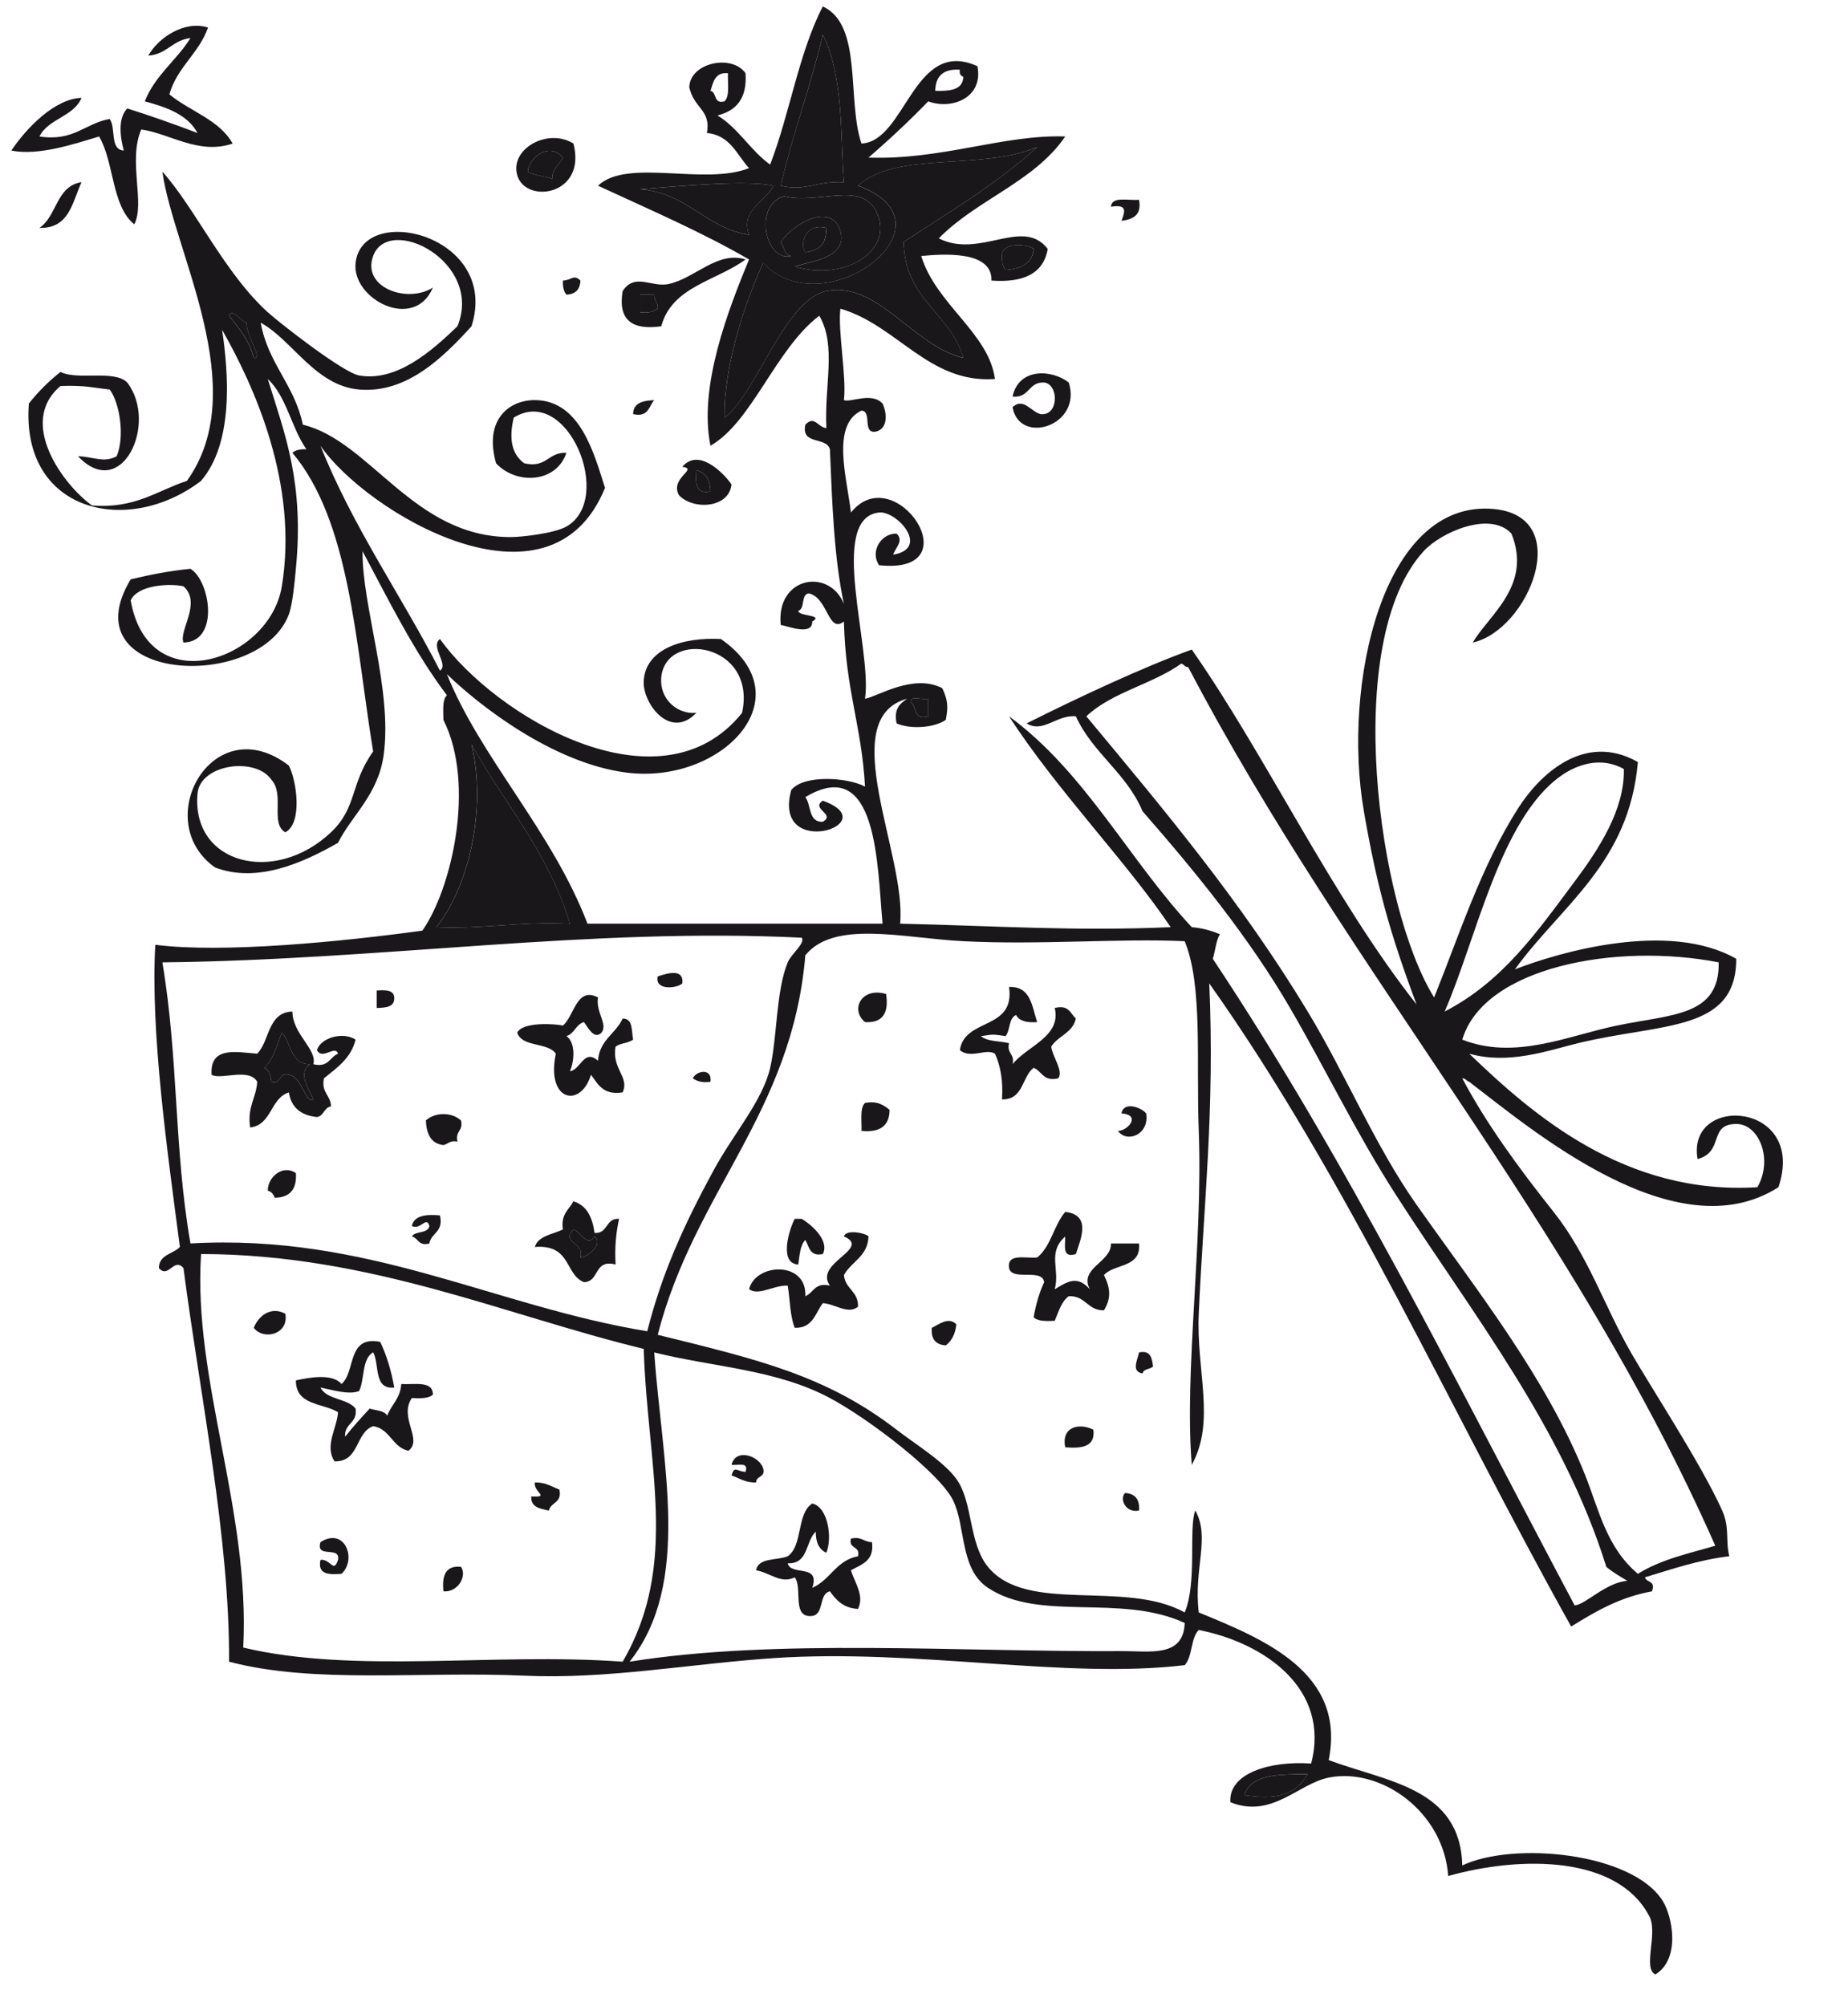 <?xml version="1.0" encoding="UTF-8"?>
<svg width="47pt" xmlns:xlink="http://www.w3.org/1999/xlink" xmlns="http://www.w3.org/2000/svg" height="51pt" viewBox="0 0 47 51" >
 <g transform="translate(0.288, 0.509)" style="fill:#1a171b; fill-rule:nonzero; stroke:none; stroke-width:0.1; stroke-linecap:butt; stroke-linejoin:miter; stroke-dasharray:none;" >
  <path d="M5.003 0.191 C4.771 0.854 4.217 1.193 4.02 1.89 C4.54 2.322 5.286 2.53 5.629 3.141 C4.763 3.434 4.057 2.893 3.305 2.783 C2.963 3.568 3.408 4.666 3.127 5.195 C2.549 4.73 2.618 3.619 2.233 2.961 C1.593 3.154 0.686 3.459 0 3.319 C0.398 2.728 1.112 2 1.786 1.979 C1.584 2.461 0.942 2.504 0.715 2.961 C1.592 3.095 1.869 2.627 2.501 2.516 C2.668 2.735 2.495 3.295 2.859 3.319 C2.763 2.953 2.71 2.496 2.948 2.248 C3.559 2.44 4.151 2.651 4.735 2.873 C4.484 2.408 3.958 2.219 3.395 2.068 C3.655 1.404 4.202 1.029 4.556 0.459 C4.099 0.509 3.957 0.873 3.484 0.906 C3.731 0.455 4.404 0 5.003 0.191 " />
 </g>
 <g transform="translate(19.855, 0.88)" style="fill:#1a171b; fill-rule:nonzero; stroke:none; stroke-width:0.1; stroke-linecap:butt; stroke-linejoin:miter; stroke-dasharray:none;" >
  <path d="M1.071 0 C1.612 1.075 1.516 2.654 1.608 3.752 C0.883 3.715 0.648 3.998 0 3.842 C0.309 2.515 0.761 1.325 1.071 0 " />
 </g>
 <g transform="translate(12.964, 3.244)" style="fill:#1a171b; fill-rule:nonzero; stroke:none; stroke-width:0.1; stroke-linecap:butt; stroke-linejoin:miter; stroke-dasharray:none;" >
  <path d="M1.62 0.405 C1.965 1.73 0.402 1.953 0.19 1.21 C0 0.541 0.966 0 1.62 0.405 Z M0.458 1.12 C0.627 1.219 0.88 1.233 1.083 1.3 C1.08 1.027 1.272 0.951 1.351 0.762 C1.034 0.37 0.507 0.718 0.458 1.12 " />
 </g>
 <g transform="translate(18.406, 3.739)" style="fill:#1a171b; fill-rule:nonzero; stroke:none; stroke-width:0.1; stroke-linecap:butt; stroke-linejoin:miter; stroke-dasharray:none;" >
  <path d="M7.972 0 C6.963 0.926 5.747 1.646 4.577 2.412 C4.599 3.879 5.761 4.206 6.096 5.36 C4.818 5.062 3.918 3.397 2.61 3.663 C1.557 3.876 0.835 6.264 0.02 6.88 C0 5.678 0.469 4.104 1.003 2.947 C2.564 4.596 6.055 1.949 3.415 0.981 C4.4 0.089 6.564 0.61 7.972 0 " />
 </g>
 <g transform="translate(13.422, 3.614)" style="fill:#1a171b; fill-rule:nonzero; stroke:none; stroke-width:0.1; stroke-linecap:butt; stroke-linejoin:miter; stroke-dasharray:none;" >
  <path d="M0.893 0.393 C0.814 0.581 0.622 0.658 0.625 0.93 C0.422 0.864 0.169 0.85 0 0.75 C0.049 0.348 0.576 0 0.893 0.393 " />
 </g>
 <g transform="translate(16.281, 4.573)" style="fill:#1a171b; fill-rule:nonzero; stroke:none; stroke-width:0.1; stroke-linecap:butt; stroke-linejoin:miter; stroke-dasharray:none;" >
  <path d="M3.395 0.148 C3.166 0.57 2.543 0.783 2.77 1.398 C1.643 1.216 1.215 0.335 0 0.238 C1.063 0.158 2.674 0 3.395 0.148 " />
 </g>
 <g transform="translate(1.003, 4.632)" style="fill:#1a171b; fill-rule:nonzero; stroke:none; stroke-width:0.1; stroke-linecap:butt; stroke-linejoin:miter; stroke-dasharray:none;" >
  <path d="M1.071 0 C0.834 0.508 0.764 1.183 0 1.162 C0.448 0.866 0.423 0.097 1.071 0 " />
 </g>
 <g transform="translate(19.163, 4.61)" style="fill:#1a171b; fill-rule:nonzero; stroke:none; stroke-width:0.1; stroke-linecap:butt; stroke-linejoin:miter; stroke-dasharray:none;" >
  <path d="M1.05 2.167 C1.411 2.038 2.402 1.958 2.211 1.273 C2.002 0.521 1.025 1.055 0.692 1.542 C0.782 1.661 0.777 1.874 0.96 1.898 C0.286 2.058 0 0.581 0.782 0.381 C1.645 0.595 2.704 0 3.104 0.736 C3.638 1.719 2.356 2.564 1.05 2.167 " />
 </g>
 <g transform="translate(28.254, 4.979)" style="fill:#1a171b; fill-rule:nonzero; stroke:none; stroke-width:0.1; stroke-linecap:butt; stroke-linejoin:miter; stroke-dasharray:none;" >
  <path d="M0.715 0.1 C0.788 0.499 0.557 0.597 0.269 0.637 C0.365 0.38 0.413 0.212 0 0.278 C0.022 0 0.445 0.128 0.715 0.1 " />
 </g>
 <g transform="translate(20.317, 5.661)" style="fill:#1a171b; fill-rule:nonzero; stroke:none; stroke-width:0.1; stroke-linecap:butt; stroke-linejoin:miter; stroke-dasharray:none;" >
  <path d="M0.699 0.133 C0.681 0.485 0.622 0.676 0.164 0.758 C0 0.508 0.198 0 0.699 0.133 " />
 </g>
 <g transform="translate(25.456, 6.158)" style="fill:#1a171b; fill-rule:nonzero; stroke:none; stroke-width:0.1; stroke-linecap:butt; stroke-linejoin:miter; stroke-dasharray:none;" >
  <path d="M0.832 0.171 C0.8 0.556 0.499 0.672 0.118 0.708 C0.048 0.628 0.021 0.506 0.028 0.351 C0 0 0.646 0.03 0.832 0.171 " />
 </g>
 <g transform="translate(15.711, 6.369)" style="fill:#1a171b; fill-rule:nonzero; stroke:none; stroke-width:0.1; stroke-linecap:butt; stroke-linejoin:miter; stroke-dasharray:none;" >
  <path d="M3.251 0.228 C2.513 0.772 1.376 0.916 1.107 1.927 C0.379 2.03 0 1.782 0.124 1.034 C0.431 0.558 0.858 0.942 1.285 0.854 C1.958 0.716 2.533 0 3.251 0.228 Z M0.57 1.57 C0.777 1.597 0.914 1.556 1.017 1.479 C1.037 1.312 0.917 1.283 0.928 1.123 C0.928 1.123 0.57 1.123 0.57 1.123 " />
 </g>
 <g transform="translate(14.309, 6.966)" style="fill:#1a171b; fill-rule:nonzero; stroke:none; stroke-width:0.1; stroke-linecap:butt; stroke-linejoin:miter; stroke-dasharray:none;" >
  <path d="M0.453 0.168 C0.443 0.396 0.324 0.516 0.097 0.525 C0.027 0.446 0 0.323 0.007 0.168 C0.23 0.158 0.283 0 0.453 0.168 " />
 </g>
 <g transform="translate(16.281, 7.491)" style="fill:#1a171b; fill-rule:nonzero; stroke:none; stroke-width:0.1; stroke-linecap:butt; stroke-linejoin:miter; stroke-dasharray:none;" >
  <path d="M0 0 C0 0 0.357 0 0.357 0 C0.347 0.16 0.467 0.188 0.446 0.356 C0.344 0.434 0.207 0.475 0 0.447 " />
 </g>
 <g transform="translate(25.752, 9.335)" style="fill:#1a171b; fill-rule:nonzero; stroke:none; stroke-width:0.1; stroke-linecap:butt; stroke-linejoin:miter; stroke-dasharray:none;" >
  <path d="M1.43 0.391 C1.78 1.493 0.17 1.998 0 1.016 C0.28 0.762 0.472 1.139 0.715 1.195 C1.179 1.247 1.182 0.438 0.805 0.391 C0.396 0.369 0.434 0.795 0 0.748 C0.162 0 1.013 0.062 1.43 0.391 " />
 </g>
 <g transform="translate(16.102, 10.173)" style="fill:#1a171b; fill-rule:nonzero; stroke:none; stroke-width:0.1; stroke-linecap:butt; stroke-linejoin:miter; stroke-dasharray:none;" >
  <path d="M0.536 0 C0.399 0.159 0.389 0.446 0 0.356 C0.004 0.063 0.255 0.016 0.536 0 " />
 </g>
 <g transform="translate(17.033, 11.378)" style="fill:#1a171b; fill-rule:nonzero; stroke:none; stroke-width:0.1; stroke-linecap:butt; stroke-linejoin:miter; stroke-dasharray:none;" >
  <path d="M1.572 0.939 C1.507 1.556 0.576 1.593 0.231 1.207 C0 0.767 0.743 0.546 0.32 0.491 C0.733 0 1.368 0.645 1.572 0.939 Z M1.036 1.117 C1.027 0.826 0.921 0.636 0.678 0.58 C0.653 0.902 0.656 1.199 1.036 1.117 " />
 </g>
 <g transform="translate(17.686, 11.958)" style="fill:#1a171b; fill-rule:nonzero; stroke:none; stroke-width:0.1; stroke-linecap:butt; stroke-linejoin:miter; stroke-dasharray:none;" >
  <path d="M0.024 0 C0.268 0.057 0.374 0.246 0.383 0.537 C0.003 0.619 0 0.323 0.024 0 " />
 </g>
 <g transform="translate(23.146, 17.662)" style="fill:#1a171b; fill-rule:nonzero; stroke:none; stroke-width:0.1; stroke-linecap:butt; stroke-linejoin:miter; stroke-dasharray:none;" >
  <path d="M0.015 0.194 C0 0 0.331 0.153 0.462 0.102 C0.462 0.102 0.462 0.55 0.462 0.55 C0.077 0.668 0.179 0.298 0.015 0.194 " />
 </g>
 <g transform="translate(11.099, 18.928)" style="fill:#1a171b; fill-rule:nonzero; stroke:none; stroke-width:0.1; stroke-linecap:butt; stroke-linejoin:miter; stroke-dasharray:none;" >
  <path d="M0.895 0 C1.734 1.515 2.856 2.744 3.396 4.559 C2.168 4.492 1.217 4.701 0 4.646 C0.812 3.631 1.289 1.668 0.895 0 " />
 </g>
 <g transform="translate(16.644, 24.6)" style="fill:#1a171b; fill-rule:nonzero; stroke:none; stroke-width:0.1; stroke-linecap:butt; stroke-linejoin:miter; stroke-dasharray:none;" >
  <path d="M0.71 0.404 C0.568 0.535 0 0.59 0.084 0.226 C0.292 0.16 0.753 0 0.71 0.404 " />
 </g>
 <g transform="translate(24.412, 25.074)" style="fill:#1a171b; fill-rule:nonzero; stroke:none; stroke-width:0.1; stroke-linecap:butt; stroke-linejoin:miter; stroke-dasharray:none;" >
  <path d="M1.251 0.02 C1.806 0 1.832 0.512 1.966 0.914 C1.709 0.932 1.512 0.891 1.43 0.734 C1.237 0.811 1.286 1.126 1.162 1.27 C0.805 1.221 0.893 1.221 0.537 1.27 C0.693 1.413 1.012 1.391 1.251 1.45 C1.186 1.723 1.405 1.712 1.34 1.984 C1.707 1.522 2.587 1.285 2.413 0.555 C2.772 0.464 2.81 0.695 2.949 0.824 C2.871 1.193 2.493 1.262 2.323 1.539 C2.364 1.818 2.642 2.159 2.502 2.344 C2.113 2.434 2.091 2.158 1.876 2.076 C1.573 2.307 1.621 2.891 1.072 2.879 C1.103 2.4 1.033 2.023 0.893 1.717 C0.665 1.573 0.278 1.857 0 1.628 C0.12 0.794 1.411 1.133 1.251 0.02 " />
 </g>
 <g transform="translate(9.58, 25.166)" style="fill:#1a171b; fill-rule:nonzero; stroke:none; stroke-width:0.1; stroke-linecap:butt; stroke-linejoin:miter; stroke-dasharray:none;" >
  <path d="M0 0.018 C0.222 0.004 0.434 0 0.447 0.196 C0.46 0.448 0.228 0.454 0 0.463 " />
 </g>
 <g transform="translate(13.154, 25.077)" style="fill:#1a171b; fill-rule:nonzero; stroke:none; stroke-width:0.1; stroke-linecap:butt; stroke-linejoin:miter; stroke-dasharray:none;" >
  <path d="M2.055 0.284 C1.993 0.667 2.314 0.963 2.144 1.179 C1.957 1.366 1.809 1.059 1.697 0.91 C1.489 0.97 1.458 1.207 1.251 1.266 C1.484 1.425 1.461 1.889 1.34 2.161 C1.621 2.12 1.695 1.579 2.055 1.893 C2.091 1.363 2.506 1.212 2.681 0.821 C2.952 0.817 2.902 1.134 2.948 1.355 C2.831 1.448 2.619 1.444 2.502 1.535 C2.4 2.102 2.864 2.307 2.681 2.697 C2.183 2.776 2.056 2.488 1.876 2.25 C1.614 3.113 0.727 2.925 0.982 1.714 C0.776 1.414 0.125 1.559 0 1.179 C0.139 0.896 0.981 0.955 1.161 0.999 C1.456 0.755 1.505 0 2.055 0.284 " />
 </g>
 <g transform="translate(21.619, 25.088)" style="fill:#1a171b; fill-rule:nonzero; stroke:none; stroke-width:0.1; stroke-linecap:butt; stroke-linejoin:miter; stroke-dasharray:none;" >
  <path d="M0.917 0.185 C0.992 0.676 0.825 0.926 0.381 0.9 C0 0.592 0.281 0 0.917 0.185 " />
 </g>
 <g transform="translate(5.334, 25.719)" style="fill:#1a171b; fill-rule:nonzero; stroke:none; stroke-width:0.1; stroke-linecap:butt; stroke-linejoin:miter; stroke-dasharray:none;" >
  <path d="M2.102 0 C2.108 0.58 2.733 0.951 2.637 1.34 C3.027 1.433 3.049 1.156 3.263 1.072 C3.188 0.84 2.871 1.244 2.727 0.983 C2.813 0.674 3.382 0.498 3.71 0.715 C3.592 1.192 3.233 1.43 2.905 1.699 C2.83 2.07 3.079 2.121 3.084 2.414 C2.902 2.439 2.909 2.654 2.727 2.683 C2.322 2.641 2.072 2.442 2.013 2.057 C1.537 2.205 1.585 2.879 1.029 2.949 C0.947 2.42 1.182 2.209 1.208 1.787 C1.003 1.42 0.287 1.746 0.047 1.608 C0 0.873 0.676 1.033 1.208 1.072 C1.532 0.742 1.469 0.022 2.102 0 Z M2.637 2.234 C2.508 1.953 2.233 1.567 2.548 1.34 C2.04 1.343 2.082 0.793 1.834 0.537 C1.705 0.854 1.623 1.221 1.387 1.432 C1.506 1.488 1.553 1.621 1.566 1.787 C1.84 1.854 1.737 1.541 2.013 1.608 C2.341 1.642 2.439 2.369 2.637 2.234 " />
 </g>
 <g transform="translate(17.622, 27.143)" style="fill:#1a171b; fill-rule:nonzero; stroke:none; stroke-width:0.1; stroke-linecap:butt; stroke-linejoin:miter; stroke-dasharray:none;" >
  <path d="M0.447 0.363 C0.239 0.392 0.102 0.349 0 0.275 C0.079 0.08 0.499 0 0.447 0.363 " />
 </g>
 <g transform="translate(21.862, 27.984)" style="fill:#1a171b; fill-rule:nonzero; stroke:none; stroke-width:0.1; stroke-linecap:butt; stroke-linejoin:miter; stroke-dasharray:none;" >
  <path d="M0.138 0.059 C0.464 0 0.613 0.118 0.763 0.236 C0.759 0.65 0.509 0.816 0.048 0.771 C0.059 0.516 0 0.188 0.138 0.059 " />
 </g>
 <g transform="translate(28.433, 27.986)" style="fill:#1a171b; fill-rule:nonzero; stroke:none; stroke-width:0.1; stroke-linecap:butt; stroke-linejoin:miter; stroke-dasharray:none;" >
  <path d="M0.716 0.324 C0.808 0.852 0.237 1.092 0 0.77 C0.263 0.761 0.593 0.357 0.089 0.324 C0.149 0 0.609 0.179 0.716 0.324 " />
 </g>
 <g transform="translate(6.81, 29.602)" style="fill:#1a171b; fill-rule:nonzero; stroke:none; stroke-width:0.1; stroke-linecap:butt; stroke-linejoin:miter; stroke-dasharray:none;" >
  <path d="M0.716 0.227 C0.742 0.642 0.559 0.845 0.18 0.852 C0.14 0.772 0.101 0.692 0 0.673 C0.001 0.305 0.402 0 0.716 0.227 " />
 </g>
 <g transform="translate(13.601, 30.545)" style="fill:#1a171b; fill-rule:nonzero; stroke:none; stroke-width:0.1; stroke-linecap:butt; stroke-linejoin:miter; stroke-dasharray:none;" >
  <path d="M0.983 0 C1.326 0.103 1.466 0.41 1.52 0.803 C1.871 0.828 1.792 0.422 2.144 0.445 C2.069 0.787 2.028 1.164 2.056 1.607 C1.492 1.461 1.658 2.045 1.251 2.055 C0.76 1.864 0.931 1.088 0 1.16 C0.095 0.867 0.458 0.844 0.715 0.715 C0.656 0.328 0.869 0.213 0.983 0 Z M1.161 1.428 C1.385 1.406 1.743 1.065 1.52 0.894 C1.333 1.188 1.143 0.741 0.983 0.715 C0.654 1.069 1.267 1.025 1.161 1.428 " />
 </g>
 <g transform="translate(25.604, 30.814)" style="fill:#1a171b; fill-rule:nonzero; stroke:none; stroke-width:0.1; stroke-linecap:butt; stroke-linejoin:miter; stroke-dasharray:none;" >
  <path d="M1.758 1.071 C1.404 1.184 1.49 0.86 1.488 0.625 C1.022 1.04 1.361 1.454 1.221 1.966 C1.569 1.755 1.799 1.616 2.113 1.966 C1.829 1.426 2.672 1.276 2.65 0.803 C2.65 0.803 3.364 0.803 3.364 0.803 C3.426 1.429 2.739 1.309 2.473 1.606 C2.644 1.948 2.655 2.204 2.473 2.502 C2.047 2.51 2.014 2.125 1.577 2.143 C1.388 2.28 1.319 2.54 1.221 2.768 C1 2.78 0.79 2.782 0.685 2.68 C0.741 2.349 0.829 2.05 0.952 1.786 C0.9 1.422 0.134 1.77 0.06 1.428 C0 1.042 0.474 1.188 0.774 1.159 C1.123 0.884 1.199 0.336 1.488 0 C2.144 0.073 1.897 0.659 1.758 1.071 " />
 </g>
 <g transform="translate(10.474, 30.871)" style="fill:#1a171b; fill-rule:nonzero; stroke:none; stroke-width:0.1; stroke-linecap:butt; stroke-linejoin:miter; stroke-dasharray:none;" >
  <path d="M0.715 0.031 C0.815 0.459 0.494 0.466 0.446 0.746 C0.161 0.822 0.17 0.604 0 0.567 C0.09 0.418 0.413 0.505 0.446 0.3 C0.371 0.037 0.222 0.415 0 0.3 C0.061 0.033 0.355 0 0.715 0.031 " />
 </g>
 <g transform="translate(19.786, 30.99)" style="fill:#1a171b; fill-rule:nonzero; stroke:none; stroke-width:0.1; stroke-linecap:butt; stroke-linejoin:miter; stroke-dasharray:none;" >
  <path d="M0.427 0 C0.427 0 0.605 0 0.605 0 C0.884 0.17 1.311 0.564 1.141 0.895 C0.801 0.967 0.796 0.704 0.695 0.537 C0.562 0.672 0.551 0.93 0.516 1.162 C0 1.135 0.305 0.214 0.427 0 " />
 </g>
 <g transform="translate(14.255, 31.26)" style="fill:#1a171b; fill-rule:nonzero; stroke:none; stroke-width:0.1; stroke-linecap:butt; stroke-linejoin:miter; stroke-dasharray:none;" >
  <path d="M0.329 0 C0.488 0.026 0.679 0.473 0.865 0.179 C1.089 0.351 0.731 0.691 0.507 0.713 C0.612 0.311 0 0.354 0.329 0 " />
 </g>
 <g transform="translate(19.051, 31.246)" style="fill:#1a171b; fill-rule:nonzero; stroke:none; stroke-width:0.1; stroke-linecap:butt; stroke-linejoin:miter; stroke-dasharray:none;" >
  <path d="M2.413 0.19 C2.469 0 2.963 0.107 3.038 0.19 C3.018 0.706 2.603 0.827 2.413 1.173 C2.443 1.532 2.782 1.578 2.771 1.978 C2.518 2.187 2.183 1.904 1.876 1.888 C1.683 2.142 1.624 2.529 1.162 2.515 C1.04 2.22 1.042 1.8 0.983 1.442 C0.624 1.427 0.245 1.712 0 1.532 C0.176 0.856 1.476 0.814 1.431 1.71 C1.645 1.627 1.666 1.351 2.056 1.442 C1.641 0.861 3.13 0.507 2.413 0.19 " />
 </g>
 <g transform="translate(6.453, 33.205)" style="fill:#1a171b; fill-rule:nonzero; stroke:none; stroke-width:0.1; stroke-linecap:butt; stroke-linejoin:miter; stroke-dasharray:none;" >
  <path d="M0.804 0.198 C0.899 0.73 0.241 0.879 0 0.556 C0.122 0.252 0.434 0 0.804 0.198 " />
 </g>
 <g transform="translate(23.674, 33.469)" style="fill:#1a171b; fill-rule:nonzero; stroke:none; stroke-width:0.1; stroke-linecap:butt; stroke-linejoin:miter; stroke-dasharray:none;" >
  <path d="M0.649 0.203 C0.623 0.444 0.534 0.623 0.381 0.738 C0.13 0.723 0 0.584 0.024 0.293 C0.201 0.209 0.449 0 0.649 0.203 " />
 </g>
 <g transform="translate(7.517, 33.95)" style="fill:#1a171b; fill-rule:nonzero; stroke:none; stroke-width:0.1; stroke-linecap:butt; stroke-linejoin:miter; stroke-dasharray:none;" >
  <path d="M1.26 2.58 C1.457 2.332 1.668 2.097 1.885 1.865 C2.043 1.915 2.256 1.911 2.331 2.044 C2.438 1.763 2.667 1.603 2.688 1.24 C3.026 1.261 3.494 1.148 3.493 1.509 C3.388 1.61 3.178 1.607 2.957 1.597 C2.617 2.095 3.253 2.659 2.867 2.938 C2.455 2.843 2.41 2.384 1.975 2.311 C1.512 2.476 1.632 3.222 0.991 3.206 C0.729 2.808 1.059 2.352 1.08 1.955 C0.689 1.722 0 1.784 0.009 1.148 C0.367 1.069 0.938 0.968 1.169 1.24 C1.536 0.921 1.301 0 2.152 0.168 C2.317 0.509 2.433 0.9 2.511 1.329 C1.978 1.386 2.14 0.747 1.975 0.435 C1.683 0.591 1.761 1.116 1.616 1.419 C1.356 1.52 0.971 1.398 0.634 1.329 C0.792 1.647 1.318 1.599 1.527 1.865 C1.582 2.248 1.236 2.228 1.26 2.58 " />
 </g>
 <g transform="translate(28.764, 34.325)" style="fill:#1a171b; fill-rule:nonzero; stroke:none; stroke-width:0.1; stroke-linecap:butt; stroke-linejoin:miter; stroke-dasharray:none;" >
  <path d="M0.205 0.061 C0.506 0 0.532 0.211 0.562 0.418 C0.49 0.496 0.318 0.472 0.295 0.597 C0 0.545 0.166 0.259 0.205 0.061 " />
 </g>
 <g transform="translate(26.986, 36.174)" style="fill:#1a171b; fill-rule:nonzero; stroke:none; stroke-width:0.1; stroke-linecap:butt; stroke-linejoin:miter; stroke-dasharray:none;" >
  <path d="M0.822 0.178 C0.874 0.617 0.527 0.658 0.106 0.625 C0 0.092 0.473 0 0.822 0.178 " />
 </g>
 <g transform="translate(18.605, 36.809)" style="fill:#1a171b; fill-rule:nonzero; stroke:none; stroke-width:0.1; stroke-linecap:butt; stroke-linejoin:miter; stroke-dasharray:none;" >
  <path d="M0.804 0.525 C0.868 0.769 0.626 0.705 0.625 0.884 C0.348 0.893 0.197 0.773 0 0.705 C0.076 0.445 0.133 0.605 0.356 0.615 C0.446 0.347 0.157 0.457 0 0.436 C0.106 0 0.709 0.209 0.804 0.525 " />
 </g>
 <g transform="translate(13.499, 37.684)" style="fill:#1a171b; fill-rule:nonzero; stroke:none; stroke-width:0.1; stroke-linecap:butt; stroke-linejoin:miter; stroke-dasharray:none;" >
  <path d="M0.102 0.01 C0.379 0 0.529 0.117 0.727 0.189 C0.805 0.533 0.509 0.506 0.459 0.725 C0.242 0.674 0 0.647 0.012 0.365 C0.509 0.39 0.067 0.261 0.102 0.01 " />
 </g>
 <g transform="translate(28.47, 37.961)" style="fill:#1a171b; fill-rule:nonzero; stroke:none; stroke-width:0.1; stroke-linecap:butt; stroke-linejoin:miter; stroke-dasharray:none;" >
  <path d="M0.142 0 C0.394 0.016 0.522 0.155 0.498 0.446 C0.151 0.514 0 0.15 0.142 0 " />
 </g>
 <g transform="translate(19.23, 38.228)" style="fill:#1a171b; fill-rule:nonzero; stroke:none; stroke-width:0.1; stroke-linecap:butt; stroke-linejoin:miter; stroke-dasharray:none;" >
  <path d="M1.429 0 C1.836 0.096 1.941 0.884 1.786 1.252 C1.6 1.17 1.515 0.986 1.518 0.716 C1.254 0.955 1.335 1.544 0.804 1.52 C0.884 1.855 1.639 1.518 1.429 2.144 C1.886 1.945 2.039 1.443 2.591 1.341 C2.657 1.065 2.346 1.169 2.411 0.894 C2.686 0.828 2.737 0.984 2.948 0.982 C3.011 1.463 2.68 1.549 2.411 1.697 C2.512 2.023 2.76 2.341 2.591 2.681 C2.224 2.66 2.037 2.46 1.876 2.232 C1.586 2.302 1.737 2.811 1.429 2.859 C0.892 2.921 1.191 2.144 0.982 1.877 C0.636 2.052 0.36 1.763 0 1.697 C0.058 1.367 0.53 1.455 0.804 1.341 C1.193 1.074 1.025 0.253 1.429 0 " />
 </g>
 <g transform="translate(8.019, 38.815)" style="fill:#1a171b; fill-rule:nonzero; stroke:none; stroke-width:0.1; stroke-linecap:butt; stroke-linejoin:miter; stroke-dasharray:none;" >
  <path d="M0.667 1.201 C0.346 1.225 0.05 1.223 0.132 0.845 C0.394 0.818 0.464 1.201 0.578 0.845 C0.646 0.478 0 0.826 0.132 0.396 C0.744 0 1.069 0.826 0.667 1.201 " />
 </g>
 <g transform="translate(11.238, 39.797)" style="fill:#1a171b; fill-rule:nonzero; stroke:none; stroke-width:0.1; stroke-linecap:butt; stroke-linejoin:miter; stroke-dasharray:none;" >
  <path d="M0.486 0.041 C0.645 0.265 0.416 0.696 0.04 0.664 C0 0.27 0.089 0 0.486 0.041 " />
 </g>
 <g transform="translate(31.649, 45.096)" style="fill:#1a171b; fill-rule:nonzero; stroke:none; stroke-width:0.1; stroke-linecap:butt; stroke-linejoin:miter; stroke-dasharray:none;" >
  <path d="M1.608 0.014 C1.296 0.56 0.798 0.666 0 0.549 C0.168 0 0.903 0.023 1.608 0.014 " />
 </g>
 <g transform="translate(5.827, 7.822)" style="fill:#1a171b; fill-rule:nonzero; stroke:none; stroke-width:0.1; stroke-linecap:butt; stroke-linejoin:miter; stroke-dasharray:none;" >
  <path d="M0 0.205 C0.071 0 0.312 0.357 0.447 0.384 C0.418 0.691 0.883 1.321 0.626 1.277 C0.516 0.82 0.246 0.523 0 0.205 " />
 </g>
 <g transform="translate(6.721, 26.256)" style="fill:#1a171b; fill-rule:nonzero; stroke:none; stroke-width:0.1; stroke-linecap:butt; stroke-linejoin:miter; stroke-dasharray:none;" >
  <path d="M0.626 1.071 C0.351 1.004 0.453 1.316 0.18 1.25 C0.166 1.084 0.12 0.951 0 0.893 C0.236 0.683 0.318 0.317 0.447 0 C0.695 0.256 0.653 0.805 1.161 0.802 C0.847 1.03 1.121 1.416 1.25 1.697 C1.053 1.832 0.954 1.103 0.626 1.071 " />
 </g>
 <g transform="translate(0.426, 0.164)" style="fill:#1a171b; fill-rule:nonzero; stroke:none; stroke-width:0.1; stroke-linecap:butt; stroke-linejoin:miter; stroke-dasharray:none;" >
  <path d="M36.764 27.254 C37.378 28.41 38.177 29.504 39.086 30.649 C39.958 31.746 40.38 33.051 41.052 34.223 C41.544 35.081 42.865 37.098 43.374 38.243 C43.571 38.682 43.454 39.006 43.555 39.404 C42.757 39.502 42.098 39.734 41.409 39.941 C41.448 40.081 41.691 40.017 41.588 40.297 C40.757 40.449 40.141 40.817 39.533 41.192 C36.477 35.728 33.862 29.826 30.329 24.84 C30.473 28.053 30.182 30.512 30.062 33.239 C29.997 34.707 30.496 35.977 29.884 37.081 C29.691 34.697 30.17 31.465 30.062 28.592 C29.994 26.824 30.168 24.887 29.704 23.767 C28.04 23.691 26.008 23.867 24.075 23.767 C22.542 23.689 20.792 23.219 20.056 24.125 C19.719 28.141 17.233 30.139 16.302 33.775 C18.827 34.397 20.586 34.805 22.377 36.188 C22.855 36.557 23.575 36.995 23.896 37.438 C24.325 38.029 24.203 39.06 24.7 39.674 C25.686 40.885 28.189 39.992 29.704 40.834 C30.025 40.074 29.8 38.684 29.973 38.243 C30.361 38.92 29.927 39.728 30.062 40.834 C31.714 41.512 33.814 42.363 33.367 44.588 C34.838 45.141 36.716 45.289 36.764 47.267 C38.055 46.652 41.076 46.935 41.857 48.161 C42.112 48.562 42.32 49.641 41.677 50.037 C41.333 49.889 41.775 48.932 41.498 48.517 C40.689 47.037 38.3 47.006 36.406 47.535 C36.292 45.905 34.701 44.767 33.367 45.033 C32.588 45.189 31.921 46.083 30.866 45.659 C30.814 44.922 31.872 44.602 32.92 44.676 C33.416 42.776 31.729 41.605 30.062 41.28 C29.852 41.486 29.907 41.961 29.704 42.174 C26.663 42.538 22.907 41.75 19.249 41.995 C17.1 42.141 15.014 42.538 12.907 42.442 C10.284 42.323 7.561 42.659 5.4 42.086 C5.416 38.941 4.665 35.342 4.24 32.077 C3.994 31.795 3.858 32.36 3.614 32.077 C3.621 31.729 3.975 31.725 4.149 31.541 C3.84 29.18 3.395 26.073 3.524 23.858 C5.242 24.078 8.264 23.779 10.315 23.499 C11.052 22.459 11.682 19.793 10.851 18.139 C10.851 17.901 10.817 17.629 10.94 17.514 C10.107 16.41 9.468 15.115 8.795 13.851 C8.777 15.242 9.561 17.372 9.332 19.032 C9.193 20.041 8.518 20.571 8.17 21.266 C7.284 21.771 6.118 22.301 5.043 21.892 C3.375 20.711 4.987 17.819 6.92 19.301 C7.118 19.678 7.276 20.766 6.83 20.998 C6.438 20.775 6.823 20.035 6.474 19.658 C6.068 19.071 4.661 19.266 4.597 20.016 C4.441 21.811 6.563 22.348 7.992 20.998 C8.661 20.365 8.473 19.774 9.064 18.943 C8.612 16.179 8.479 13.097 7.01 11.349 C7.088 11.279 7.21 11.253 7.367 11.259 C6.985 10.718 6.863 9.916 6.384 9.472 C6.832 10.912 7.308 12.109 7.099 14.298 C7.07 14.607 7.016 15.203 6.92 15.458 C6.178 17.439 1.305 17.199 2.898 14.566 C3.383 14.452 3.875 14.351 4.417 14.298 C4.919 14.597 5.169 16.157 4.24 16.173 C4.115 15.866 4.713 15.167 4.24 14.743 C3.869 14.662 3.073 14.712 2.898 15.101 C3.348 17.68 6.43 16.647 6.742 14.743 C7.17 12.124 6.031 9.644 5.223 8.222 C5.394 9.382 5.51 11.101 4.687 12.063 C2.822 13.488 0.098 12.86 0.308 10.097 C0.543 9.798 0.812 9.529 1.113 9.293 C1.546 9.513 2.485 9.23 2.81 9.562 C3.605 10.602 2.667 12.611 1.559 11.437 C1.94 11.445 2.212 11.616 2.541 11.437 C2.754 10.931 2.617 10.071 2.363 9.74 C1.943 9.696 1.749 9.628 1.113 9.65 C0 10.587 1.206 12.187 1.915 12.688 C3.016 12.775 3.564 12.312 4.328 12.063 C6.007 9.722 3.992 6.247 3.703 4.2 C4.534 5.124 5.277 6.771 6.384 7.775 C6.688 8.05 8.299 9.31 8.706 9.382 C9.666 9.552 10.562 8.753 11.208 8.132 C11.877 6.488 9.459 5.271 9.064 6.345 C8.77 7.146 9.931 7.562 10.583 7.149 C10.105 8.276 8.518 7.437 8.617 6.524 C8.787 4.964 12.302 5.817 11.566 8.132 C10.837 8.933 9.91 9.845 8.706 9.74 C7.592 9.644 7.005 8.476 6.205 8.042 C6.389 9.079 7.067 9.622 7.276 10.634 C8.997 11.05 10.084 13.486 12.55 13.492 C12.844 13.493 13.676 13.396 13.979 13.224 C15.209 12.53 14.009 9.601 12.639 10.455 C12.523 10.955 12.565 11.366 12.907 11.616 C13.483 11.747 13.51 11.326 13.979 11.349 C13.723 12.122 12.702 12.167 12.191 11.616 C11.875 10.511 12.518 10.007 13.175 10.009 C14.334 10.011 14.688 11.384 14.961 12.241 C13.562 15.684 8.867 12.839 7.724 11.169 C8.557 13.255 9.773 14.958 10.763 16.887 C10.999 16.739 10.505 16.271 10.763 16.084 C12.176 18.057 16.373 20.549 18.447 17.961 C18.83 16.189 16.499 15.832 16.391 17.066 C16.346 17.6 16.787 18.006 17.284 17.961 C16.612 18.667 15.915 17.707 15.945 17.156 C15.988 16.331 16.943 16.032 17.91 16.084 C20.059 17.586 17.907 19.795 15.497 19.479 C13.632 19.234 11.765 17.776 10.94 16.977 C11.783 19.084 13.619 20.971 14.515 23.321 C14.515 23.321 22.02 23.321 22.02 23.321 C21.883 21.85 21.902 18.995 20.056 20.104 C20.211 20.305 20.126 20.747 20.5 20.73 C20.841 20.535 20.18 20.404 20.5 20.194 C22.143 20.788 19.2 21.733 19.697 19.926 C20.01 19.524 21.135 19.6 21.574 19.836 C21.487 18.276 21.083 17.417 21.037 15.638 C20.629 15.952 20.638 15.031 20.143 14.923 C19.935 14.951 20.058 15.312 19.875 15.369 C19.892 15.513 20.541 15.464 20.232 15.638 C20.238 16.017 19.594 15.748 19.43 15.726 C19.306 14.505 20.659 14.261 21.037 15.191 C20.784 14.013 20.739 12.63 20.681 11.259 C20.591 10.931 19.943 11.161 20.056 10.634 C20.292 10.388 20.367 10.698 20.591 10.722 C20.535 9.628 20.856 8.63 20.411 7.863 C19.294 8.714 18.705 10.562 17.643 11.169 C17.336 9.652 18.099 7.709 18.624 6.433 C17.418 5.733 16.085 5.161 14.783 4.558 C15.526 3.849 17.479 4.563 18.624 4.111 C18.311 3.771 18.149 3.275 17.553 3.218 C17.661 2.625 17.227 2.604 17.105 2.056 C17.118 1.427 18.19 1.204 18.535 1.698 C18.58 2.339 18.299 2.653 17.821 2.771 C18.357 3.097 18.657 3.661 19.161 4.021 C19.659 2.732 19.89 1.175 20.5 0 C21.522 0.468 21.107 2.372 21.483 3.485 C22.614 3.435 22.805 0.78 24.433 1.519 C24.591 2.334 23.763 2.634 23.182 2.413 C22.698 2.912 22.19 3.388 21.662 3.843 C23.53 3.908 25.102 3.251 26.666 3.306 C25.883 4.458 24.405 4.917 23.45 5.897 C24.499 6.427 25.586 5.343 26.221 6.165 C26.112 6.802 25.592 7.027 24.79 6.97 C24.815 6.187 23.514 6.298 23.003 6.345 C23.382 7.577 24.727 8.31 24.878 9.472 C23.199 9.595 22.388 8.099 20.948 7.685 C20.877 8.224 21.11 9.433 21.037 10.009 C21.208 10.079 21.739 9.794 22.02 10.097 C22.145 10.366 22.15 10.746 21.842 10.812 C21.495 10.86 21.764 10.294 21.483 10.276 C20.709 10.643 21.112 11.979 21.216 12.867 C22.337 11.474 24.336 14.464 21.931 14.207 C21.697 13.862 21.976 13.396 22.377 13.403 C22.568 13.585 22.352 13.757 22.288 13.939 C23.242 13.782 22.383 12.818 21.931 12.867 C20.615 13.009 21.764 16.334 21.574 17.602 C21.882 17.555 22.797 16.95 23.539 17.334 C23.681 17.639 23.693 17.805 23.628 18.139 C23.356 18.334 22.746 18.392 22.377 18.229 C22.299 17.852 22.469 17.725 22.645 17.602 C20.796 18.104 22.636 21.58 22.467 23.321 C24.898 23.377 26.907 23.517 29.348 23.41 C28.221 21.737 26.453 19.93 25.237 18.049 C27.163 19.459 28.275 21.682 29.884 23.41 C30.159 23.434 30.389 23.501 30.6 23.59 C30.498 23.758 30.484 24.012 30.419 24.215 C33.836 29.346 36.656 35.074 39.622 40.655 C39.902 40.635 40.409 40.073 40.962 40.03 C40.777 39.918 40.585 39.81 40.427 39.674 C39.318 36.113 37.004 33.221 35.066 30.201 C34.071 28.652 33.283 27.01 32.384 25.465 C31.354 23.691 29.979 22 28.632 20.463 C28.229 19.495 27.366 18.989 26.936 18.049 C26.442 18.004 26.104 18.488 25.684 18.229 C26.994 17.573 28.656 16.793 29.884 16.352 C31.766 19.04 33.457 22.656 35.602 25.376 C34.909 23.532 34.583 22.319 34.261 20.463 C33.708 17.274 34.728 12.517 37.566 12.778 C39.639 12.97 38.443 15.864 37.031 16.173 C37.427 15.486 38.55 14.726 38.014 13.403 C37.473 12.816 36.218 13.371 35.781 13.851 C33.689 16.136 34.612 22.895 36.048 25.197 C36.673 23.65 37.245 21.846 38.193 20.373 C38.713 19.563 39.85 18.43 41.23 19.211 C41.009 21.789 39.277 22.858 38.103 24.483 C39.212 24.049 42.02 23.232 43.732 24.215 C43.732 26.086 41.829 25.844 39.711 26.359 C38.943 26.547 37.946 26.912 36.941 26.627 C38.552 28.176 40.902 30.23 44.27 30.022 C44.677 29.311 44.31 28.411 43.732 28.414 C43.011 28.417 43.438 29.117 42.749 29.307 C42.453 27.639 45.54 27.844 44.805 30.022 C42.202 31.688 38.523 28.549 36.941 27.342 C36.869 27.325 36.853 27.252 36.764 27.254 Z M19.43 4.558 C20.077 4.714 20.311 4.431 21.037 4.468 C20.945 3.37 21.041 1.791 20.5 0.716 C20.189 2.041 19.739 3.23 19.43 4.558 Z M23.36 2.146 C23.727 2.153 24.062 2.132 24.075 1.787 C24.005 1.769 23.972 1.714 23.985 1.609 C23.572 1.581 23.368 1.765 23.36 2.146 Z M17.643 2.146 C17.814 2.181 17.712 2.491 17.999 2.413 C18.139 2.283 18.078 1.955 18.088 1.698 C17.759 1.666 17.716 1.921 17.643 2.146 Z M21.395 4.558 C24.034 5.525 20.544 8.171 18.982 6.524 C18.449 7.679 17.98 9.253 17.999 10.455 C18.814 9.839 19.536 7.451 20.591 7.238 C21.897 6.974 22.799 8.638 24.075 8.937 C23.741 7.781 22.578 7.454 22.557 5.987 C23.727 5.222 24.942 4.501 25.951 3.575 C24.543 4.187 22.38 3.664 21.395 4.558 Z M15.854 4.647 C17.07 4.743 17.497 5.625 18.624 5.808 C18.397 5.191 19.02 4.979 19.249 4.558 C18.529 4.408 16.917 4.566 15.854 4.647 Z M21.842 5.183 C21.44 4.445 20.383 5.04 19.518 4.826 C18.737 5.026 19.022 6.503 19.697 6.345 C19.514 6.319 19.518 6.106 19.43 5.987 C19.763 5.5 20.739 4.968 20.948 5.72 C21.139 6.403 20.147 6.483 19.786 6.612 C21.093 7.011 22.374 6.164 21.842 5.183 Z M20.057 6.255 C20.515 6.173 20.573 5.982 20.592 5.63 C20.091 5.497 19.892 6.005 20.057 6.255 Z M25.059 6.345 C25.053 6.5 25.078 6.622 25.148 6.702 C25.53 6.666 25.83 6.55 25.864 6.165 C25.678 6.025 25.031 5.994 25.059 6.345 Z M6.026 8.937 C6.284 8.98 5.818 8.351 5.848 8.042 C5.713 8.017 5.472 7.658 5.4 7.863 C5.646 8.183 5.916 8.479 6.026 8.937 Z M29.794 16.799 C29.704 16.799 29.689 16.727 29.617 16.709 C28.888 17.233 27.844 17.438 27.203 18.049 C29.219 20.473 31.14 22.756 32.832 25.555 C33.798 27.151 34.553 28.983 35.602 30.469 C37.164 32.684 38.91 34.881 39.892 37.35 C40.246 38.243 40.433 39.182 41.231 39.852 C41.842 39.469 42.601 39.318 43.198 39.137 C39.546 30.873 33.894 24.614 29.794 16.799 Z M23.182 18.049 C23.182 18.049 23.182 17.602 23.182 17.602 C23.052 17.652 22.721 17.498 22.734 17.692 C22.898 17.797 22.797 18.166 23.182 18.049 Z M10.672 23.41 C11.889 23.465 12.841 23.256 14.067 23.321 C13.527 21.508 12.407 20.277 11.566 18.764 C11.961 20.432 11.483 22.395 10.672 23.41 Z M39.266 19.568 C37.725 20.666 37.124 23.704 36.316 25.555 C37.787 24.795 38.659 23.54 39.622 22.249 C40.234 21.43 40.898 20.42 40.873 19.389 C40.287 19.059 39.673 19.277 39.266 19.568 Z M3.704 24.305 C4.118 26.779 3.995 29.028 4.418 31.452 C8.937 31.197 12.119 33.041 16.035 33.685 C16.411 32.205 16.961 30.994 17.732 29.575 C18.225 28.67 18.969 27.824 19.162 26.985 C19.341 26.209 19.309 25.03 19.608 24.305 C19.699 24.086 20.059 23.819 19.966 23.678 C14.556 23.413 9.314 24.245 3.704 24.305 Z M36.764 26.27 C38.112 26.799 39.454 26.168 40.695 25.912 C42.117 25.619 43.31 25.674 43.285 24.305 C40.672 23.795 37.309 24.428 36.764 26.27 Z M4.688 31.721 C4.476 34.935 5.941 38.213 5.76 41.727 C8.605 42.404 12.134 41.848 15.41 42.086 C16.855 39.61 16.036 37.094 15.946 34.133 C12.416 33.278 8.984 31.727 4.688 31.721 Z M15.587 42.086 C19.303 41.491 23.946 41.84 28.097 41.817 C28.819 41.813 29.673 41.988 29.705 41.102 C28.069 40.346 26.02 41.084 24.701 40.208 C23.976 39.727 24.143 38.646 23.809 37.975 C23.469 37.292 21.699 35.928 20.682 35.383 C19.312 34.652 17.742 34.603 16.213 34.223 C16.41 37.057 17.175 40.082 15.587 42.086 Z M31.223 45.48 C32.022 45.598 32.52 45.49 32.831 44.944 C32.126 44.954 31.391 44.932 31.223 45.48 " />
 </g>
 <g transform="translate(10.831, 28.273)" style="fill:#1a171b; fill-rule:nonzero; stroke:none; stroke-width:0.1; stroke-linecap:butt; stroke-linejoin:miter; stroke-dasharray:none;" >
  <path d="M0.893 0.216 C0.958 0.488 0.739 0.479 0.804 0.753 C0.617 0.715 0.567 0.813 0.447 0.842 C0.127 0.805 0.016 0.557 0 0.216 C0.235 0 0.658 0 0.893 0.216 " />
 </g>
</svg>
